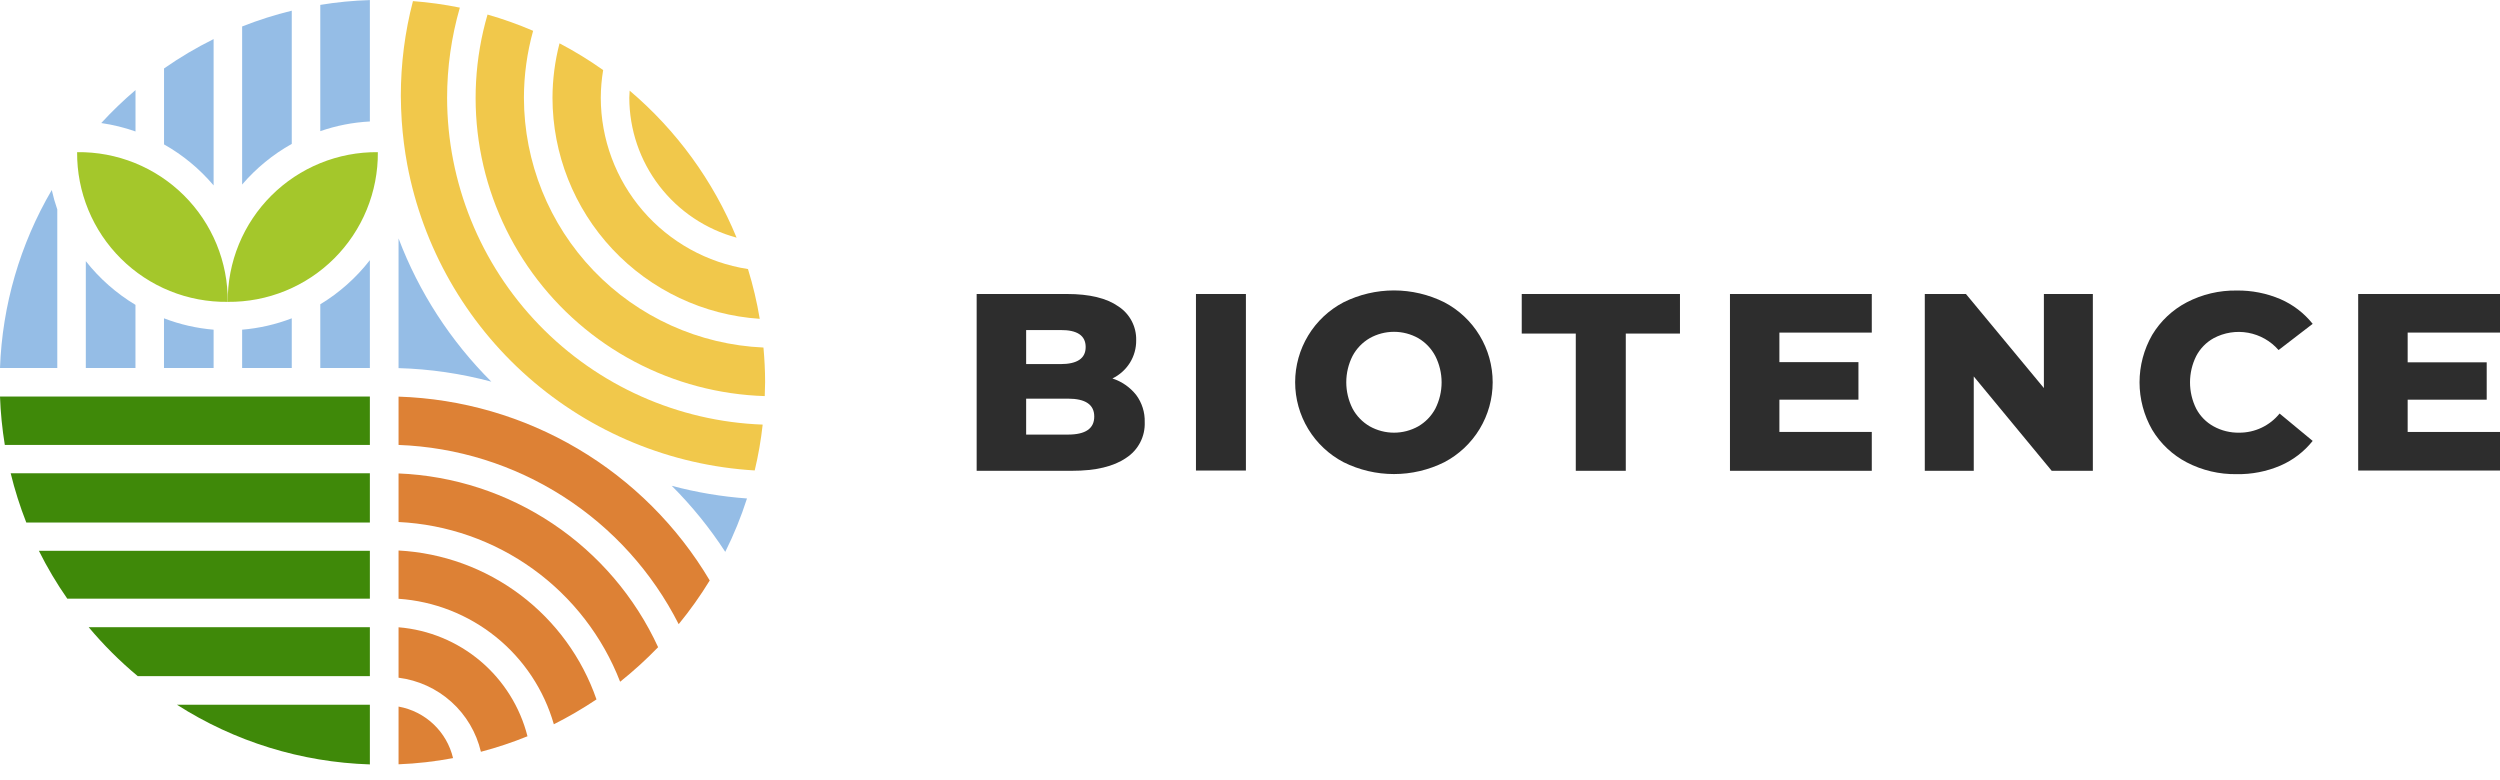 <?xml version="1.0" encoding="UTF-8"?> <svg xmlns="http://www.w3.org/2000/svg" width="157" height="49" viewBox="0 0 157 49" fill="none"> <path d="M71.352 24.804C71.717 25.297 71.906 25.897 71.888 26.509C71.906 26.953 71.807 27.394 71.602 27.789C71.396 28.183 71.092 28.517 70.718 28.758C69.936 29.297 68.805 29.566 67.325 29.566H61.334V18.463H67.009C68.424 18.463 69.501 18.724 70.24 19.246C70.59 19.475 70.876 19.789 71.07 20.159C71.265 20.529 71.362 20.943 71.352 21.361C71.36 21.86 71.225 22.352 70.962 22.777C70.695 23.204 70.313 23.547 69.86 23.768C70.449 23.958 70.968 24.319 71.352 24.804ZM64.442 20.727V22.865H66.597C67.654 22.865 68.182 22.506 68.18 21.789C68.177 21.073 67.65 20.718 66.597 20.727H64.442ZM68.719 26.159C68.719 25.412 68.17 25.035 67.071 25.035H64.442V27.292H67.071C68.17 27.292 68.719 26.915 68.719 26.159Z" fill="#2D2D2D"></path> <path d="M84.377 29.027C83.46 28.547 82.691 27.825 82.155 26.94C81.619 26.055 81.335 25.04 81.335 24.005C81.335 22.97 81.619 21.955 82.155 21.07C82.691 20.184 83.46 19.463 84.377 18.983C85.359 18.494 86.442 18.239 87.54 18.239C88.637 18.239 89.72 18.494 90.702 18.983C91.619 19.463 92.386 20.185 92.922 21.071C93.457 21.956 93.74 22.971 93.74 24.005C93.74 25.039 93.457 26.054 92.922 26.939C92.386 27.824 91.619 28.546 90.702 29.027C89.72 29.516 88.637 29.771 87.54 29.771C86.442 29.771 85.359 29.516 84.377 29.027ZM89.064 26.776C89.518 26.513 89.889 26.13 90.137 25.668C90.397 25.155 90.533 24.588 90.533 24.013C90.533 23.438 90.397 22.871 90.137 22.358C89.891 21.89 89.52 21.501 89.064 21.234C88.599 20.974 88.076 20.838 87.543 20.838C87.01 20.838 86.487 20.974 86.022 21.234C85.565 21.499 85.191 21.886 84.942 22.351C84.682 22.864 84.546 23.431 84.546 24.006C84.546 24.582 84.682 25.149 84.942 25.662C85.191 26.126 85.565 26.512 86.022 26.776C86.487 27.036 87.01 27.172 87.543 27.172C88.076 27.172 88.599 27.036 89.064 26.776Z" fill="#2D2D2D"></path> <path d="M98.959 20.948H95.565V18.463H105.502V20.948H102.099V29.566H98.959V20.948Z" fill="#2D2D2D"></path> <path d="M131.431 18.463V29.566H128.847L123.952 23.641V29.566H120.877V18.463H123.461L128.356 24.369V18.463H131.431Z" fill="#2D2D2D"></path> <path d="M78.243 18.463H75.106V29.55H78.243V18.463Z" fill="#2D2D2D"></path> <path d="M151.201 25.1H156.165V22.754H151.201V20.886H157V18.463H148.094V29.55H157V27.127H151.201V25.1Z" fill="#2D2D2D"></path> <path d="M111.746 25.1H116.71V22.744H111.746V20.886H117.548C117.548 20.886 117.548 20.886 117.548 20.867V18.463H108.642V29.566H117.548V27.127H111.746V25.1Z" fill="#2D2D2D"></path> <path d="M25.029 24.908V27.942C28.7 28.078 32.267 29.193 35.361 31.173C38.454 33.152 40.961 35.923 42.621 39.198C43.333 38.329 43.985 37.412 44.571 36.453C42.547 33.042 39.696 30.196 36.28 28.178C32.864 26.16 28.995 25.036 25.029 24.908Z" fill="#DD8135"></path> <path d="M25.029 29.732V32.782C28.071 32.929 31.005 33.955 33.475 35.736C35.945 37.517 37.845 39.975 38.944 42.814C39.785 42.142 40.582 41.417 41.33 40.644C39.883 37.5 37.595 34.818 34.718 32.892C31.842 30.966 28.488 29.873 25.029 29.732Z" fill="#DD8135"></path> <path d="M25.029 34.572V37.603C27.268 37.756 29.405 38.595 31.15 40.005C32.895 41.415 34.163 43.328 34.781 45.484C35.705 45.019 36.599 44.497 37.459 43.922C36.552 41.305 34.885 39.018 32.671 37.353C30.456 35.687 27.796 34.719 25.029 34.572Z" fill="#DD8135"></path> <path d="M25.029 39.393V42.56C26.263 42.715 27.42 43.244 28.345 44.076C29.269 44.907 29.917 46.002 30.201 47.212C31.196 46.95 32.173 46.625 33.126 46.238C32.658 44.396 31.626 42.746 30.175 41.519C28.723 40.292 26.924 39.549 25.029 39.393Z" fill="#DD8135"></path> <path d="M25.029 44.373V47.998C26.178 47.953 27.322 47.823 28.452 47.609C28.259 46.795 27.832 46.055 27.224 45.48C26.616 44.906 25.853 44.521 25.029 44.373Z" fill="#DD8135"></path> <path d="M0 24.901C0.037 25.92 0.138 26.936 0.302 27.942H23.228V24.901H0Z" fill="#3F8909"></path> <path d="M1.651 32.815H23.228V29.719H0.67C0.927 30.772 1.255 31.806 1.651 32.815Z" fill="#3F8909"></path> <path d="M4.226 37.597H23.228V34.589H2.441C2.962 35.633 3.558 36.639 4.226 37.597Z" fill="#3F8909"></path> <path d="M8.653 42.463H23.228V39.387H5.568C6.502 40.503 7.534 41.532 8.653 42.463Z" fill="#3F8909"></path> <path d="M23.228 48.005V44.256H11.11C14.737 46.576 18.924 47.871 23.228 48.005Z" fill="#3F8909"></path> <path d="M46.258 14.925C44.791 11.355 42.488 8.189 39.542 5.693C39.542 5.842 39.52 5.989 39.52 6.141C39.524 8.141 40.185 10.085 41.403 11.672C42.62 13.259 44.327 14.402 46.258 14.925Z" fill="#F1C84B"></path> <path d="M47.945 21.825C43.9 21.647 40.08 19.918 37.278 16.997C34.476 14.076 32.909 10.188 32.902 6.141C32.904 4.719 33.099 3.304 33.48 1.935C32.548 1.534 31.592 1.193 30.617 0.914C29.817 3.658 29.656 6.549 30.146 9.365C30.636 12.181 31.765 14.847 33.445 17.159C35.126 19.472 37.313 21.37 39.84 22.707C42.368 24.045 45.168 24.786 48.026 24.875C48.026 24.586 48.049 24.297 48.049 24.005C48.049 23.271 48.01 22.546 47.945 21.825Z" fill="#F1C84B"></path> <path d="M47.711 20.022C47.536 18.965 47.289 17.921 46.973 16.897C44.402 16.5 42.057 15.197 40.362 13.224C38.667 11.252 37.733 8.738 37.729 6.138C37.732 5.556 37.782 4.975 37.878 4.4C37.003 3.78 36.088 3.219 35.138 2.721C34.848 3.837 34.7 4.985 34.696 6.138C34.7 9.67 36.046 13.069 38.462 15.647C40.879 18.224 44.185 19.788 47.711 20.022Z" fill="#F1C84B"></path> <path d="M28.078 6.141C28.079 4.226 28.348 2.32 28.878 0.479C27.905 0.281 26.922 0.145 25.933 0.07C25.427 2.011 25.172 4.009 25.172 6.015C25.172 6.551 25.198 7.08 25.23 7.61C25.294 8.524 25.409 9.434 25.575 10.335C26.548 15.51 29.224 20.212 33.178 23.692C37.132 27.172 42.136 29.232 47.396 29.544C47.623 28.596 47.79 27.634 47.896 26.665C42.578 26.47 37.543 24.222 33.848 20.395C30.152 16.569 28.084 11.46 28.078 6.141Z" fill="#F1C84B"></path> <path d="M20.114 8.237C21.118 7.888 22.167 7.684 23.228 7.629V0.005C22.185 0.036 21.144 0.137 20.114 0.307V8.237Z" fill="#95BDE6"></path> <path d="M15.206 11.589C16.086 10.561 17.142 9.697 18.323 9.036V0.671C17.263 0.93 16.221 1.261 15.206 1.662V11.589Z" fill="#95BDE6"></path> <path d="M6.358 7.727C7.091 7.833 7.812 8.01 8.51 8.256V5.657C7.751 6.302 7.032 6.993 6.358 7.727Z" fill="#95BDE6"></path> <path d="M0 23.111H3.598V13.155C3.459 12.755 3.343 12.347 3.251 11.933C1.259 15.334 0.142 19.174 0 23.111Z" fill="#95BDE6"></path> <path d="M5.389 16.4V23.111H8.507V19.145C7.31 18.427 6.253 17.497 5.389 16.4Z" fill="#95BDE6"></path> <path d="M15.206 23.111H18.323V19.99C17.323 20.374 16.274 20.615 15.206 20.704V23.111Z" fill="#95BDE6"></path> <path d="M13.415 23.111H10.298V19.99C11.297 20.375 12.347 20.615 13.415 20.704V23.111Z" fill="#95BDE6"></path> <path d="M20.114 19.109V23.111H23.228V16.338C22.368 17.444 21.313 18.383 20.114 19.109Z" fill="#95BDE6"></path> <path d="M42.185 30.508C43.448 31.77 44.574 33.16 45.546 34.657C46.086 33.576 46.542 32.455 46.911 31.304C45.315 31.188 43.732 30.922 42.185 30.508Z" fill="#95BDE6"></path> <path d="M25.029 23.118C26.998 23.173 28.954 23.459 30.857 23.969C28.297 21.419 26.31 18.352 25.029 14.974V23.118Z" fill="#95BDE6"></path> <path d="M4.843 9.556C4.834 10.797 5.072 12.028 5.545 13.177C6.017 14.325 6.715 15.367 7.596 16.243C8.476 17.119 9.523 17.81 10.675 18.276C11.827 18.742 13.06 18.973 14.302 18.957C14.312 17.715 14.073 16.484 13.601 15.336C13.128 14.187 12.431 13.145 11.55 12.269C10.669 11.394 9.622 10.703 8.47 10.237C7.319 9.771 6.086 9.539 4.843 9.556Z" fill="#A4C72B"></path> <path d="M23.729 9.556C23.738 10.794 23.501 12.023 23.03 13.169C22.56 14.315 21.865 15.356 20.988 16.231C20.11 17.107 19.067 17.798 17.919 18.266C16.771 18.734 15.542 18.969 14.302 18.957C14.293 17.718 14.53 16.489 15.001 15.343C15.471 14.197 16.166 13.156 17.043 12.281C17.921 11.406 18.964 10.714 20.112 10.246C21.259 9.778 22.489 9.543 23.729 9.556Z" fill="#A4C72B"></path> <path d="M10.301 4.299V9.068C11.484 9.735 12.538 10.608 13.415 11.644V2.454C12.332 2.99 11.291 3.607 10.301 4.299Z" fill="#95BDE6"></path> <path d="M140.624 27.172C140.062 27.183 139.507 27.047 139.015 26.776C138.55 26.521 138.171 26.136 137.923 25.668C137.666 25.154 137.533 24.587 137.533 24.013C137.533 23.439 137.666 22.872 137.923 22.358C138.17 21.887 138.549 21.498 139.015 21.24C139.678 20.884 140.444 20.763 141.185 20.898C141.926 21.033 142.6 21.416 143.094 21.984L145.236 20.337C144.697 19.662 144.001 19.129 143.208 18.785C142.341 18.416 141.407 18.232 140.465 18.245C139.376 18.228 138.3 18.481 137.334 18.983C136.434 19.453 135.68 20.162 135.157 21.032C134.637 21.939 134.363 22.966 134.363 24.011C134.363 25.056 134.637 26.083 135.157 26.99C135.679 27.862 136.433 28.571 137.334 29.04C138.3 29.541 139.376 29.795 140.465 29.777C141.407 29.793 142.341 29.611 143.208 29.241C144.001 28.898 144.698 28.365 145.236 27.689L143.159 25.97C142.853 26.347 142.467 26.651 142.028 26.859C141.589 27.067 141.109 27.174 140.624 27.172Z" fill="#2D2D2D"></path> </svg> 